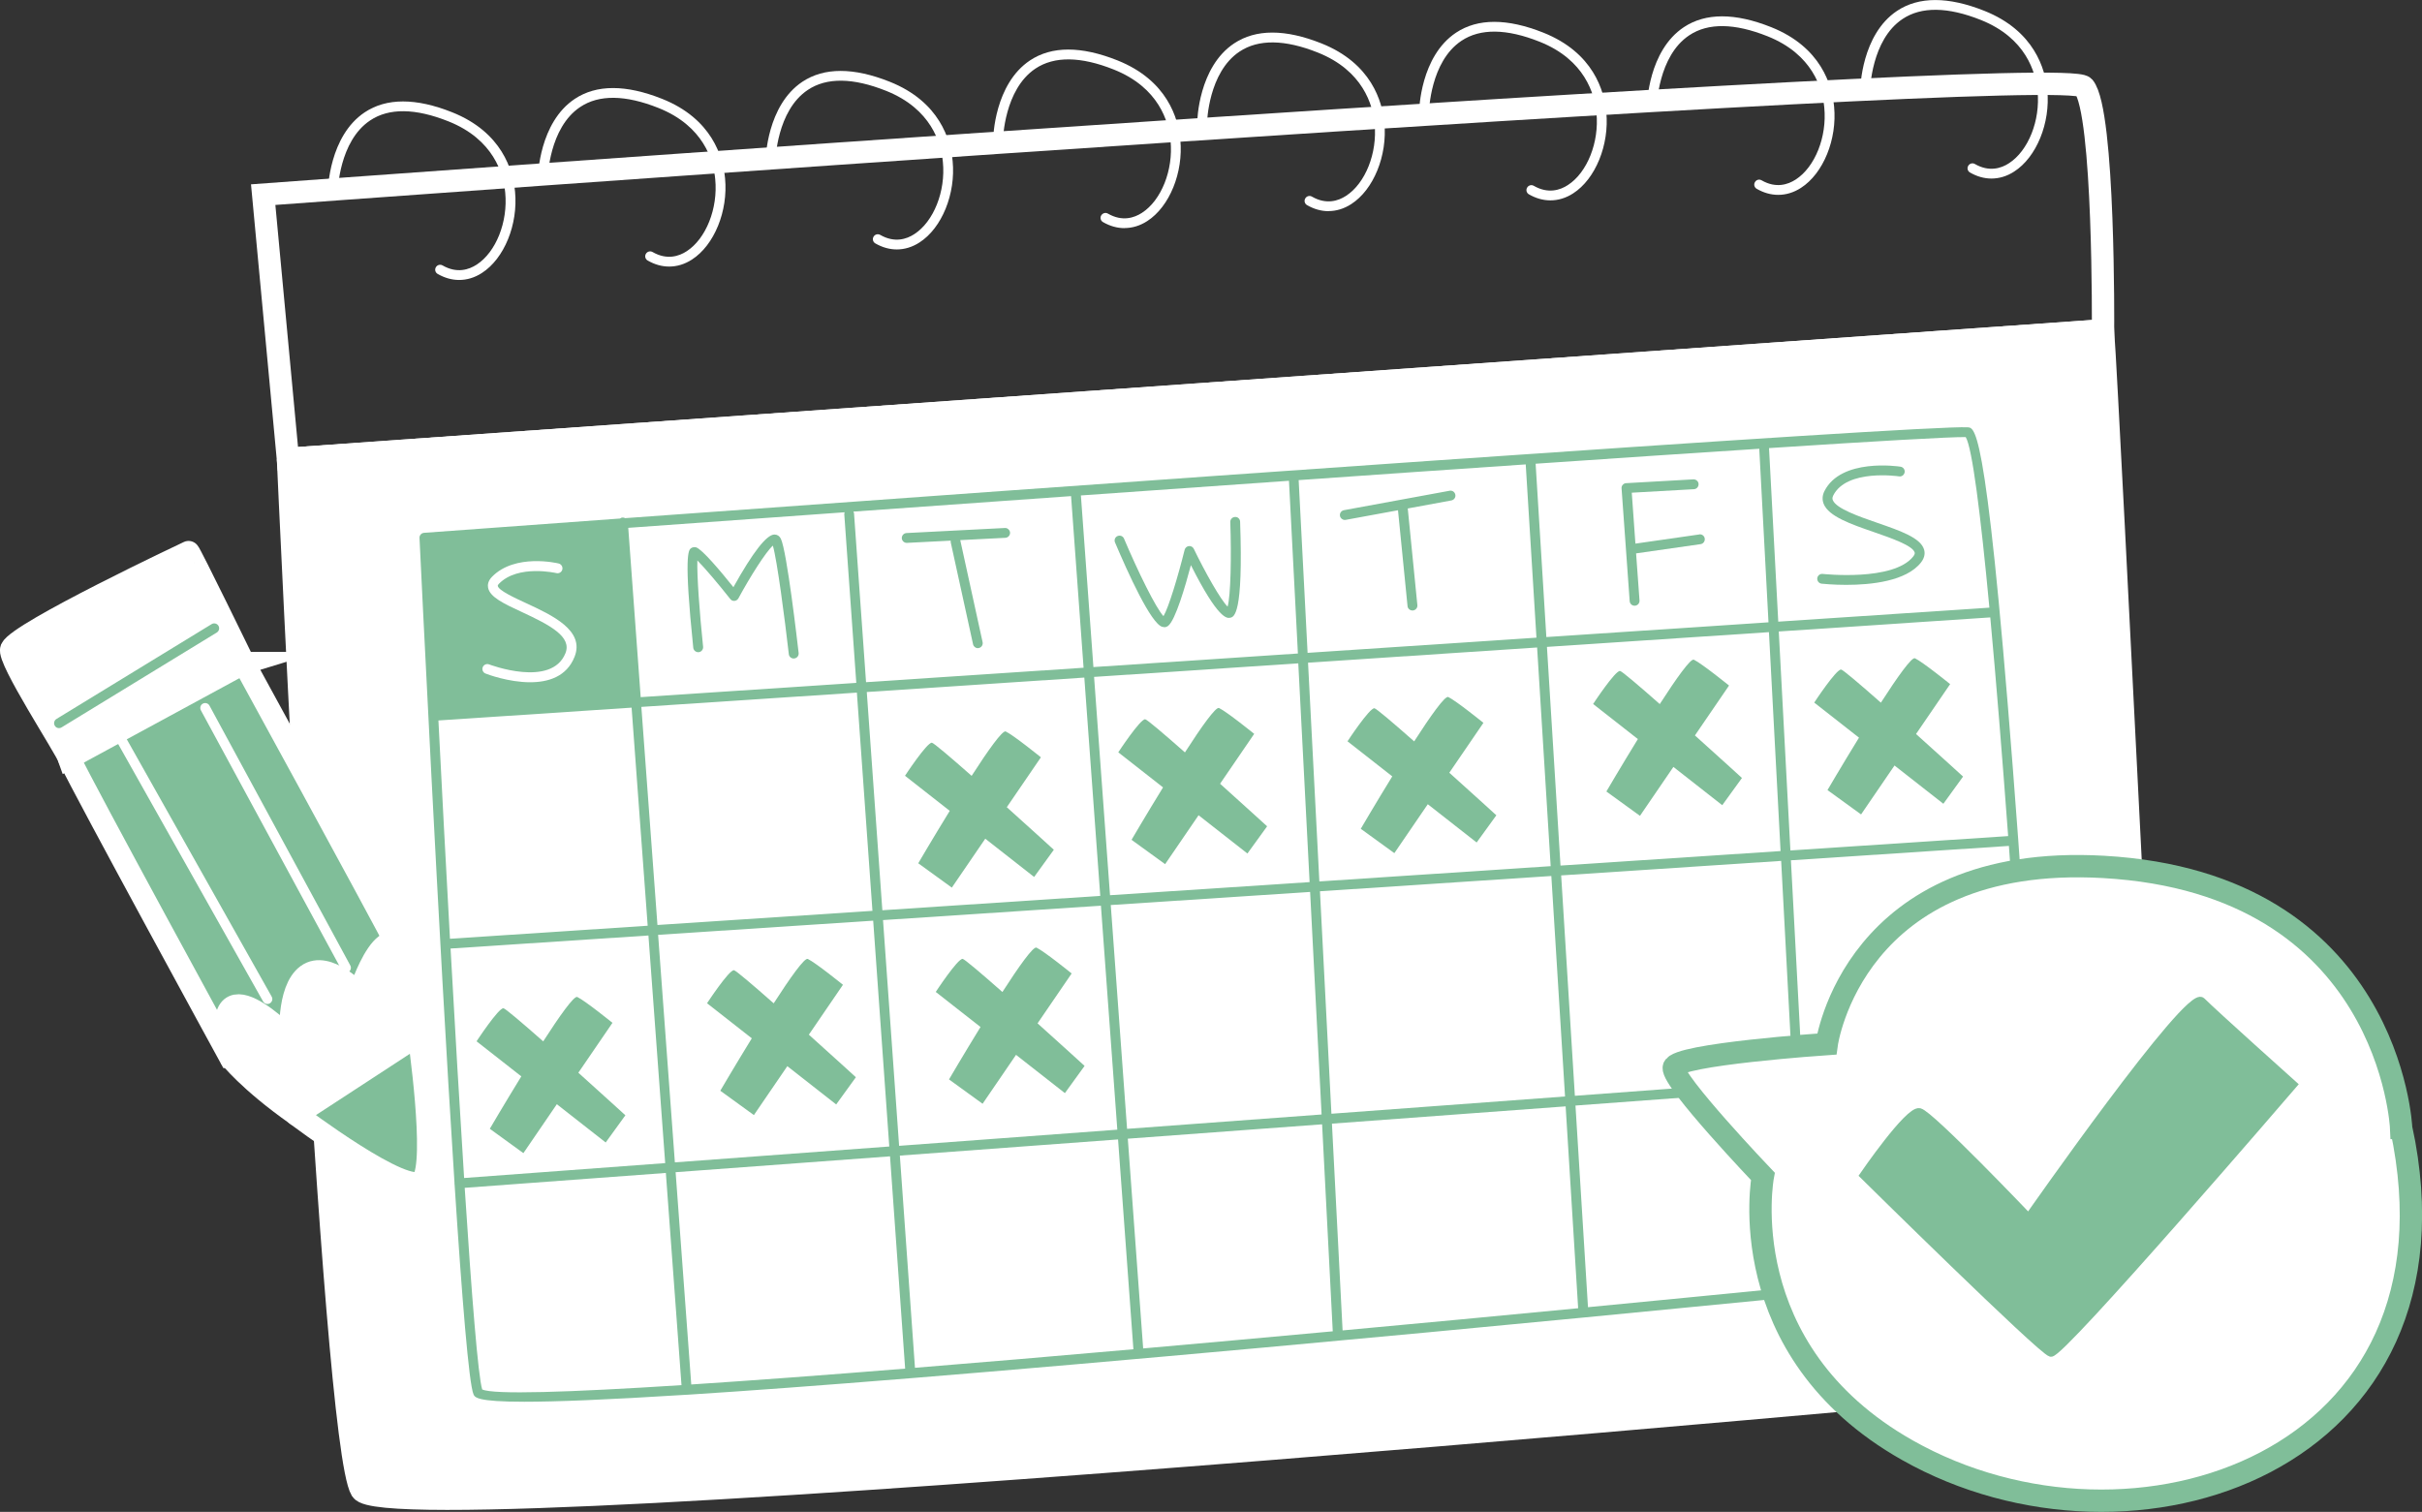<?xml version="1.0" encoding="UTF-8"?> <svg xmlns="http://www.w3.org/2000/svg" id="_Слой_2" data-name="Слой 2" viewBox="0 0 325.22 203.05"><rect x="0" y="0" width="325.22" height="203.05" fill="#333333" stroke="none"/><defs><style> .cls-1, .cls-2, .cls-3 { fill: #80be99; } .cls-1, .cls-4 { stroke-width: 0px; } .cls-5, .cls-6, .cls-7, .cls-2 { stroke-width: 3px; } .cls-5, .cls-6, .cls-7, .cls-2, .cls-3 { stroke-miterlimit: 10; } .cls-5, .cls-6, .cls-2 { stroke: #fff; } .cls-5, .cls-7, .cls-4 { fill: #fff; } .cls-6 { fill: none; } .cls-7, .cls-3 { stroke: #80be99; } </style></defs><g id="OBJECTS"><g><g><path class="cls-5" d="M38.66,61.63l243.73-17.26c.75,10.61,7.11,139.88,7.11,139.88,0,0-237.02,22.31-240.97,15.87s-9.86-138.49-9.86-138.49Z"></path><path class="cls-6" d="M35.34,26.14s241.7-17.8,244.48-14.47c2.78,3.33,2.57,32.7,2.57,32.7L38.66,61.63l-3.32-35.49Z"></path><path class="cls-4" d="M61.65,37.6c-.97,0-1.94-.27-2.88-.81-.32-.18-.43-.59-.24-.9.18-.32.59-.42.9-.24,1.93,1.11,3.54.56,4.56-.1,2.61-1.68,4.23-5.75,3.85-9.68-.24-2.54-1.56-7.15-7.62-9.57-4.44-1.77-7.98-1.82-10.51-.13-4.2,2.79-4.36,9.5-4.36,9.57,0,.36-.3.65-.66.65,0,0,0,0-.01,0-.36,0-.65-.31-.65-.67,0-.3.17-7.46,4.95-10.64,2.92-1.94,6.87-1.94,11.74,0,6.71,2.68,8.17,7.83,8.44,10.67.42,4.39-1.45,8.98-4.45,10.91-.97.63-2.01.94-3.06.94Z"></path><path class="cls-4" d="M89.85,35.8c-.97,0-1.94-.27-2.88-.81-.32-.18-.43-.59-.24-.9.18-.32.59-.42.9-.24,1.93,1.11,3.55.56,4.56-.1,2.61-1.68,4.23-5.75,3.85-9.68-.24-2.54-1.56-7.15-7.62-9.57-4.44-1.77-7.98-1.82-10.51-.13-4.2,2.79-4.36,9.5-4.36,9.57,0,.36-.3.65-.66.65,0,0,0,0-.01,0-.36,0-.65-.31-.65-.67,0-.3.17-7.46,4.95-10.64,2.92-1.94,6.87-1.94,11.74,0,6.71,2.68,8.17,7.83,8.44,10.67.42,4.39-1.45,8.98-4.45,10.91-.97.63-2.01.94-3.06.94Z"></path><path class="cls-4" d="M120.42,33.5c-.97,0-1.94-.27-2.88-.81-.32-.18-.43-.59-.24-.9.18-.32.59-.42.9-.24,1.93,1.11,3.55.56,4.56-.1,2.61-1.68,4.23-5.75,3.85-9.68-.24-2.54-1.56-7.15-7.62-9.57-4.44-1.77-7.98-1.82-10.51-.13-4.2,2.79-4.36,9.5-4.36,9.57,0,.36-.26.69-.67.65-.36,0-.65-.31-.65-.67,0-.3.17-7.46,4.94-10.64,2.92-1.94,6.87-1.94,11.74,0,6.71,2.68,8.17,7.83,8.44,10.67.42,4.39-1.45,8.98-4.45,10.91-.97.63-2.01.94-3.06.94Z"></path><path class="cls-4" d="M150.99,30.64c-.97,0-1.94-.27-2.88-.81-.32-.18-.43-.59-.24-.9s.59-.43.9-.24c1.93,1.11,3.54.56,4.56-.1,2.61-1.68,4.23-5.75,3.85-9.68-.24-2.54-1.56-7.15-7.62-9.57-4.44-1.77-7.98-1.82-10.52-.13-4.2,2.8-4.36,9.49-4.36,9.56,0,.36-.28.65-.67.65-.36,0-.66-.31-.65-.67,0-.3.17-7.46,4.95-10.64,2.92-1.94,6.87-1.94,11.74,0,6.71,2.68,8.17,7.83,8.44,10.67.42,4.39-1.45,8.98-4.44,10.91-.97.63-2.01.94-3.06.94Z"></path><path class="cls-4" d="M178.39,28.36c-.97,0-1.94-.27-2.88-.81-.32-.18-.43-.59-.24-.9.18-.32.59-.43.9-.24,1.93,1.11,3.55.56,4.56-.1,2.61-1.68,4.23-5.75,3.85-9.68-.24-2.54-1.56-7.15-7.62-9.57-4.44-1.77-7.98-1.82-10.52-.13-4.2,2.8-4.36,9.49-4.36,9.56,0,.36-.3.65-.66.65h-.01c-.36,0-.66-.31-.65-.67,0-.3.17-7.46,4.95-10.64,2.92-1.94,6.87-1.94,11.74,0,6.71,2.68,8.17,7.83,8.44,10.67.42,4.39-1.45,8.98-4.45,10.91-.97.63-2.01.94-3.06.94Z"></path><path class="cls-4" d="M208.18,26.91c-.97,0-1.94-.27-2.88-.81-.32-.18-.43-.59-.24-.9.18-.32.59-.43.9-.24,1.93,1.11,3.55.56,4.56-.1,2.61-1.68,4.23-5.75,3.85-9.68-.24-2.54-1.56-7.15-7.62-9.57-4.44-1.77-7.98-1.82-10.51-.13-4.2,2.79-4.36,9.5-4.36,9.57,0,.36-.3.65-.66.65,0,0,0,0-.01,0-.36,0-.65-.31-.65-.67,0-.3.17-7.46,4.95-10.64,2.92-1.94,6.87-1.94,11.74,0,6.71,2.68,8.17,7.83,8.44,10.67.42,4.39-1.45,8.98-4.45,10.91-.97.63-2.01.94-3.06.94Z"></path><path class="cls-4" d="M238.77,26.17c-.97,0-1.94-.27-2.88-.81-.32-.18-.43-.59-.24-.9.18-.32.58-.43.9-.24,1.93,1.11,3.54.56,4.56-.1,2.61-1.68,4.23-5.75,3.85-9.68-.24-2.54-1.56-7.15-7.62-9.57-4.44-1.77-7.98-1.82-10.51-.13-4.2,2.79-4.36,9.5-4.36,9.57,0,.36-.3.65-.66.65,0,0,0,0-.01,0-.36,0-.65-.31-.65-.67,0-.3.17-7.46,4.95-10.64,2.92-1.94,6.87-1.94,11.74,0,6.71,2.68,8.17,7.83,8.44,10.67.42,4.39-1.45,8.98-4.45,10.91-.97.63-2.01.94-3.06.94Z"></path><path class="cls-4" d="M267.41,23.98c-.97,0-1.94-.27-2.88-.81-.32-.18-.43-.59-.24-.9.18-.32.59-.43.9-.24,1.93,1.11,3.55.56,4.56-.1,2.61-1.68,4.23-5.75,3.85-9.68-.25-2.54-1.56-7.15-7.62-9.57-4.44-1.77-7.98-1.82-10.51-.13-4.2,2.79-4.36,9.5-4.36,9.57,0,.36-.3.65-.66.65,0,0,0,0-.01,0-.36,0-.65-.31-.65-.67,0-.3.17-7.46,4.94-10.64,2.92-1.94,6.87-1.94,11.74,0,6.71,2.68,8.17,7.84,8.44,10.67.42,4.39-1.45,8.98-4.45,10.91-.97.63-2.01.94-3.06.94Z"></path><polygon class="cls-1" points="57.07 72.49 58.1 96.21 85.13 94.42 83.68 70.56 57.07 72.49"></polygon><path class="cls-1" d="M273.1,143.26s0,0,0,0c0,0,0,0,0,0-.57-8.84-1.26-18.99-2-29.11-.03-.43-.06-.85-.09-1.28,0,0,0,0,0,0s0,0,0,0c-4.06-55.3-5.7-55.41-6.78-55.48-5.73-.37-125.28,8.21-180.29,12.2-.11-.06-.22-.09-.35-.08-.13,0-.24.06-.33.13-14.65,1.06-24.59,1.79-26.32,1.92-.36.03-.63.33-.61.69.15,3.08,2.56,53.54,4.7,86.64,0,.03-.01.06-.01.09,0,.03.02.05.02.08.99,15.24,1.92,26.76,2.54,28.2.18.41.43,1,6.82,1,4.14,0,10.87-.25,21.81-.94,0,0,0,0,0,0,.02,0,.03,0,.05,0,0,0,0,0,.01,0,15.66-1,39.93-2.92,77.66-6.36,14.59-1.33,29.22-2.71,42.71-4.01,0,0,0,0,0,0,0,0,0,0,0,0,34.24-3.29,61.14-6.05,61.52-6.09.35-.04.61-.34.59-.69-.01-.18-.67-11.53-1.66-26.88ZM271.75,142.7l-29.71,2.2-1.56-29.36,29.27-1.93c.7,9.47,1.38,19.39,2.01,29.09ZM60.5,127.39l26.57-1.75,2.25,30.57-27,2c-.59-9.27-1.22-19.97-1.82-30.82ZM58.87,96.76l25.94-1.72,2.16,29.29-26.55,1.75c-.55-10.03-1.09-20.13-1.55-29.31ZM269.65,112.29l-29.24,1.93-1.56-29.41,28.4-1.89c.79,8.5,1.6,18.62,2.4,29.37ZM240.73,145l-29.26,2.17-1.84-29.6,29.54-1.95,1.56,29.37ZM239.09,114.3l-29.55,1.95-1.82-29.37,29.81-1.98,1.56,29.41ZM116.39,92.94l29.21-1.94,2.14,29.32-29.26,1.93-2.09-29.31ZM117.16,122.33l-28.88,1.9-2.16-29.29,28.94-1.92,2.09,29.31ZM147.83,121.64l2.2,30.08-29.3,2.17-2.16-30.32,29.26-1.93ZM146.91,90.91l27.42-1.82,1.52,29.38-26.8,1.76-2.14-29.32ZM175.65,89l30.75-2.04,1.82,29.37-31.06,2.05-1.52-29.38ZM237.46,83.58l-29.82,1.98-1.44-23.28c11.11-.76,21.34-1.45,30.03-2.01l1.24,23.32ZM206.32,85.64l-30.74,2.04-1.2-23.2c10.5-.74,20.81-1.45,30.49-2.11l1.44,23.28ZM174.27,87.77l-27.45,1.82-1.68-23.05c9.25-.66,18.66-1.32,27.94-1.97l1.2,23.2ZM145.5,89.68l-29.21,1.94-1.61-22.62c0-.1-.04-.2-.09-.29,9.26-.66,19.13-1.37,29.23-2.08l1.68,23.05ZM114.98,91.71l-28.95,1.92-1.67-22.74c8.4-.61,18.29-1.32,29.06-2.09-.04.09-.06.19-.05.3l1.61,22.61ZM88.38,125.55l28.87-1.9,2.16,30.33-28.79,2.13-2.25-30.56ZM119.51,155.3l2.03,28.51c-10.75.87-20.47,1.59-28.72,2.13l-2.1-28.51,28.78-2.13ZM120.83,155.2l29.3-2.17,2.06,28.18c-10.31.91-20.18,1.75-29.33,2.49l-2.03-28.5ZM149.15,121.55l26.77-1.76,1.54,29.89-26.12,1.93-2.19-30.07ZM177.24,119.7l31.07-2.05,1.84,29.61-31.37,2.32-1.54-29.88ZM210.23,148.58l1.68,27.12c-10.57,1.02-21.19,2.02-31.63,2.98l-1.43-27.77,31.38-2.32ZM211.54,148.48l29.25-2.17,1.39,26.06c0,.13.06.25.14.35-9.52.94-19.28,1.9-29.09,2.84l-1.68-27.09ZM263.95,58.7c.87,1.42,1.99,10.23,3.18,22.91l-28.35,1.88-1.24-23.31c14.43-.94,24.35-1.51,26.41-1.48ZM83.04,70.99l1.67,22.73-25.92,1.72c-.45-8.74-.83-16.59-1.12-22.61,2.49-.18,11.88-.86,25.36-1.84ZM64.75,186.61c-.55-1.74-1.41-12.51-2.35-27.08l27.01-2,2.1,28.5c-15.29.98-25.24,1.29-26.76.58ZM153.5,181.09l-2.06-28.16,26.09-1.93,1.43,27.8c-8.67.8-17.21,1.57-25.47,2.3ZM243.43,172.61c.04-.09.07-.2.07-.31l-1.39-26.09,29.73-2.2c.58,8.91,1.11,17.61,1.57,25.58-9.52.98-19.6,1.99-29.98,3.02Z"></path><path class="cls-1" d="M200.93,109.5s-2.93-2.68-6.32-5.72l4.58-6.7s-3.63-2.94-4.72-3.47c-.43-.21-2.39,2.56-4.58,5.96-2.8-2.47-5.1-4.43-5.34-4.45-.67-.04-3.61,4.44-3.61,4.44l6.01,4.71c-2.3,3.74-4.23,7.04-4.23,7.04l4.51,3.27,4.49-6.57,6.56,5.14,2.65-3.66Z"></path><path class="cls-1" d="M233.91,104.49s-2.93-2.68-6.32-5.72l4.58-6.7s-3.63-2.94-4.72-3.47c-.43-.21-2.39,2.56-4.58,5.96-2.8-2.47-5.1-4.43-5.34-4.45-.67-.04-3.61,4.44-3.61,4.44l6.01,4.71c-2.3,3.74-4.23,7.04-4.23,7.04l4.51,3.27,4.49-6.57,6.56,5.14,2.65-3.66Z"></path><path class="cls-1" d="M170.15,110.98s-2.93-2.67-6.32-5.72l4.58-6.7s-3.63-2.94-4.72-3.47c-.43-.21-2.39,2.56-4.58,5.96-2.8-2.47-5.1-4.43-5.34-4.45-.67-.04-3.61,4.44-3.61,4.44l6.01,4.71c-2.3,3.74-4.23,7.04-4.23,7.04l4.51,3.27,4.49-6.57,6.56,5.14,2.65-3.66Z"></path><path class="cls-1" d="M263.6,104.3s-2.93-2.68-6.32-5.72l4.58-6.7s-3.63-2.94-4.72-3.47c-.43-.21-2.39,2.56-4.58,5.96-2.8-2.47-5.1-4.43-5.34-4.45-.67-.04-3.61,4.44-3.61,4.44l6.01,4.71c-2.3,3.74-4.23,7.04-4.23,7.04l4.51,3.27,4.49-6.57,6.56,5.14,2.65-3.66Z"></path><path class="cls-1" d="M141.51,114.13s-2.93-2.68-6.32-5.72l4.58-6.7s-3.63-2.94-4.72-3.47c-.43-.21-2.39,2.56-4.58,5.96-2.8-2.47-5.1-4.43-5.34-4.45-.67-.04-3.61,4.44-3.61,4.44l6.01,4.71c-2.3,3.74-4.23,7.04-4.23,7.04l4.51,3.27,4.49-6.57,6.56,5.14,2.65-3.66Z"></path><path class="cls-1" d="M145.64,143.16s-2.93-2.68-6.32-5.72l4.58-6.7s-3.63-2.94-4.72-3.47c-.43-.21-2.39,2.56-4.58,5.96-2.8-2.47-5.1-4.43-5.34-4.45-.67-.04-3.61,4.44-3.61,4.44l6.01,4.71c-2.3,3.74-4.23,7.04-4.23,7.04l4.51,3.27,4.49-6.57,6.56,5.14,2.65-3.66Z"></path><path class="cls-1" d="M83.98,149.79s-2.93-2.67-6.32-5.72l4.58-6.7s-3.63-2.94-4.72-3.47c-.43-.21-2.39,2.56-4.58,5.96-2.8-2.47-5.1-4.43-5.34-4.45-.67-.04-3.61,4.44-3.61,4.44l6.01,4.71c-2.3,3.74-4.23,7.04-4.23,7.04l4.51,3.27,4.49-6.57,6.56,5.14,2.65-3.66Z"></path><path class="cls-1" d="M114.93,144.68s-2.93-2.68-6.32-5.72l4.58-6.7s-3.63-2.94-4.72-3.47c-.43-.21-2.39,2.56-4.58,5.96-2.8-2.47-5.1-4.43-5.34-4.45-.67-.04-3.61,4.44-3.61,4.44l6.01,4.71c-2.3,3.74-4.23,7.04-4.23,7.04l4.51,3.27,4.49-6.57,6.56,5.14,2.65-3.66Z"></path><path class="cls-4" d="M71.2,91.63c-2.93,0-5.78-1.08-6-1.17-.34-.13-.51-.51-.38-.85.13-.34.52-.51.85-.38.08.03,8.39,3.18,10.26-1.51.87-2.2-2.01-3.74-5.87-5.53-2.39-1.11-4.28-1.99-4.52-3.26-.07-.36-.03-.9.53-1.47,3.09-3.15,8.72-1.84,8.95-1.78.35.09.57.44.49.8-.08.35-.44.58-.8.49-.05-.01-5.14-1.19-7.7,1.42-.07.07-.19.21-.17.3.11.61,2.23,1.59,3.77,2.3,3.54,1.64,7.95,3.68,6.54,7.22-1.06,2.68-3.54,3.42-5.97,3.42Z"></path><path class="cls-1" d="M106.57,88.44c-.33,0-.62-.25-.65-.59-.55-4.81-1.57-12.59-2.14-14.57-.94.83-3.03,4.13-4.63,7.08-.11.19-.3.32-.52.34-.22.02-.44-.07-.57-.25-1.56-1.98-3.43-4.19-4.42-5.18-.07,1.97.29,7.01.77,11.59.04.36-.23.69-.59.73-.36.03-.69-.23-.73-.59-1.3-12.57-.62-13.12-.32-13.36.17-.14.49-.2.7-.13.82.26,3.28,3.19,5.01,5.35,2.61-4.69,4.46-7.07,5.51-7.07h.02c.36,0,.67.21.84.56.81,1.66,2.23,13.96,2.39,15.35.04.36-.22.69-.58.73-.03,0-.05,0-.08,0Z"></path><path class="cls-1" d="M134.95,70.91l-13.23.68c-.36.02-.64.33-.63.69.02.35.31.63.66.63.01,0,.02,0,.03,0l5.88-.3c0,.07-.01.14,0,.22l3,13.7c.07.31.34.52.64.52.05,0,.09,0,.14-.02.36-.08.58-.43.5-.79l-3-13.7s0,0,0,0l6.06-.31c.36-.02.64-.33.63-.69-.02-.36-.36-.66-.69-.63Z"></path><path class="cls-1" d="M156.32,84.22c-.08,0-.16-.01-.24-.03-1.52-.39-4.63-7.27-6.36-11.34-.14-.34.01-.72.35-.86s.72.01.86.35c1.86,4.4,4.29,9.35,5.3,10.41.68-1.13,1.94-5.28,2.84-8.91.07-.27.3-.47.57-.5.28-.03.54.12.66.37,1.56,3.23,3.61,6.85,4.54,7.76.42-1.46.52-6.76.36-11.36-.01-.36.27-.67.64-.68.37-.03.67.27.68.64.44,12.59-.82,12.8-1.36,12.9-.4.06-1.56.26-5.25-7.07-.75,2.85-2.08,7.39-3.05,8.15-.16.12-.35.19-.54.19Z"></path><path class="cls-1" d="M194.65,65.91l-14.19,2.61c-.36.07-.6.41-.53.77.06.32.34.54.65.54.04,0,.08,0,.12-.01l7.02-1.29,1.28,12.87c.03.34.32.59.66.59.02,0,.04,0,.07,0,.36-.04.63-.36.59-.72l-1.29-12.98,5.86-1.08c.36-.07.6-.41.53-.77-.07-.36-.4-.6-.77-.53Z"></path><path class="cls-1" d="M228.17,71.78l-8.57,1.23-.49-6.84,8.35-.47c.36-.02.64-.33.62-.7s-.34-.63-.7-.62l-9.02.51c-.18,0-.34.09-.46.22-.12.13-.18.31-.16.48l1.09,15.15c.03.35.31.61.66.61.02,0,.03,0,.05,0,.36-.03.64-.34.61-.71l-.46-6.32,8.66-1.24c.36-.05.61-.39.56-.75-.05-.36-.38-.62-.75-.56Z"></path><path class="cls-1" d="M247.92,78.55c-1.82,0-3.18-.15-3.32-.16-.36-.04-.62-.37-.58-.73.04-.36.36-.62.73-.58.09.01,9.5,1.03,12.16-2.35.25-.32.2-.48.18-.54-.27-.92-3.14-1.92-5.45-2.72-3.13-1.08-6.08-2.11-6.76-3.79-.22-.55-.19-1.15.1-1.72,2.24-4.46,9.9-3.33,10.22-3.28.36.06.61.39.55.75-.06.36-.39.61-.75.55-.07-.01-7.03-1.04-8.84,2.57-.15.3-.11.49-.05.63.46,1.13,3.51,2.19,5.97,3.04,3.12,1.08,5.82,2.02,6.28,3.59.12.4.14,1.02-.41,1.73-1.99,2.54-6.75,3.01-10.02,3.01Z"></path></g><g><path class="cls-2" d="M32.75,89.05s17.22,31.45,21.17,39.04l-6.55,13.56-16.5.28s-19.49-35.67-21.6-40.13c-2.31-4.88,23.49-12.75,23.49-12.75Z"></path><path class="cls-5" d="M30.87,141.92s2.47,3.22,8.92,7.77l12.36,3.53,4.06-14.25c.1-5.39.06-5.54-.83-8.6-2.97-10.15-7.17,3.17-7.17,3.17,0,0-4.23-4.58-6.96-2.58-2.74,1.99-2.22,8.74-2.22,8.74,0,0-11.34-11.86-8.15,2.23Z"></path><path class="cls-4" d="M35.91,134.84c-.23,0-.45-.12-.58-.34l-19.73-35.05c-.18-.32-.07-.72.25-.9.32-.18.72-.07.9.25l19.73,35.05c.18.32.07.72-.25.9-.1.06-.21.09-.32.09Z"></path><path class="cls-4" d="M46.46,130.64c-.23,0-.46-.12-.58-.35l-18.91-34.9c-.17-.32-.05-.72.27-.89.32-.17.72-.05.89.27l18.91,34.9c.17.32.05.72-.27.89-.1.05-.21.08-.31.08Z"></path><path class="cls-5" d="M32.75,89.05l-23.49,12.75c-.46-1.33-8.32-13.34-7.74-14.65,1-2.24,23.66-12.94,23.8-13,.14-.07,7.43,14.9,7.43,14.9Z"></path><path class="cls-1" d="M7.92,97.79c-.22,0-.44-.11-.56-.32-.19-.31-.09-.72.22-.91l20.84-12.74c.31-.19.72-.09.91.22.19.31.09.72-.22.91l-20.84,12.74c-.11.07-.23.1-.34.1Z"></path><path class="cls-2" d="M39.79,149.69l16.42-10.72s2.5,17.14.53,19.6c-1.97,2.46-16.94-8.87-16.94-8.87Z"></path></g><g><path class="cls-7" d="M322.42,151.49s-1.45-32.88-39.95-35.06c-33.66-1.91-37.18,23.79-37.18,23.79,0,0-20.27,1.38-20.54,3.16s11.96,14.61,11.96,14.61c0,0-4.39,23.31,19.4,36.77,30.22,17.1,75.93,1.64,66.32-43.27Z"></path><path class="cls-3" d="M250.21,157.85s6.07-8.86,7.54-8.52c1.48.34,14.64,14.15,14.64,14.15,0,0,21.5-30.78,23.25-29.04,1.74,1.74,12.33,11.22,12.33,11.22,0,0-31.26,36.39-32.59,36.06-1.33-.34-25.17-23.87-25.17-23.87Z"></path></g></g></g></svg> 